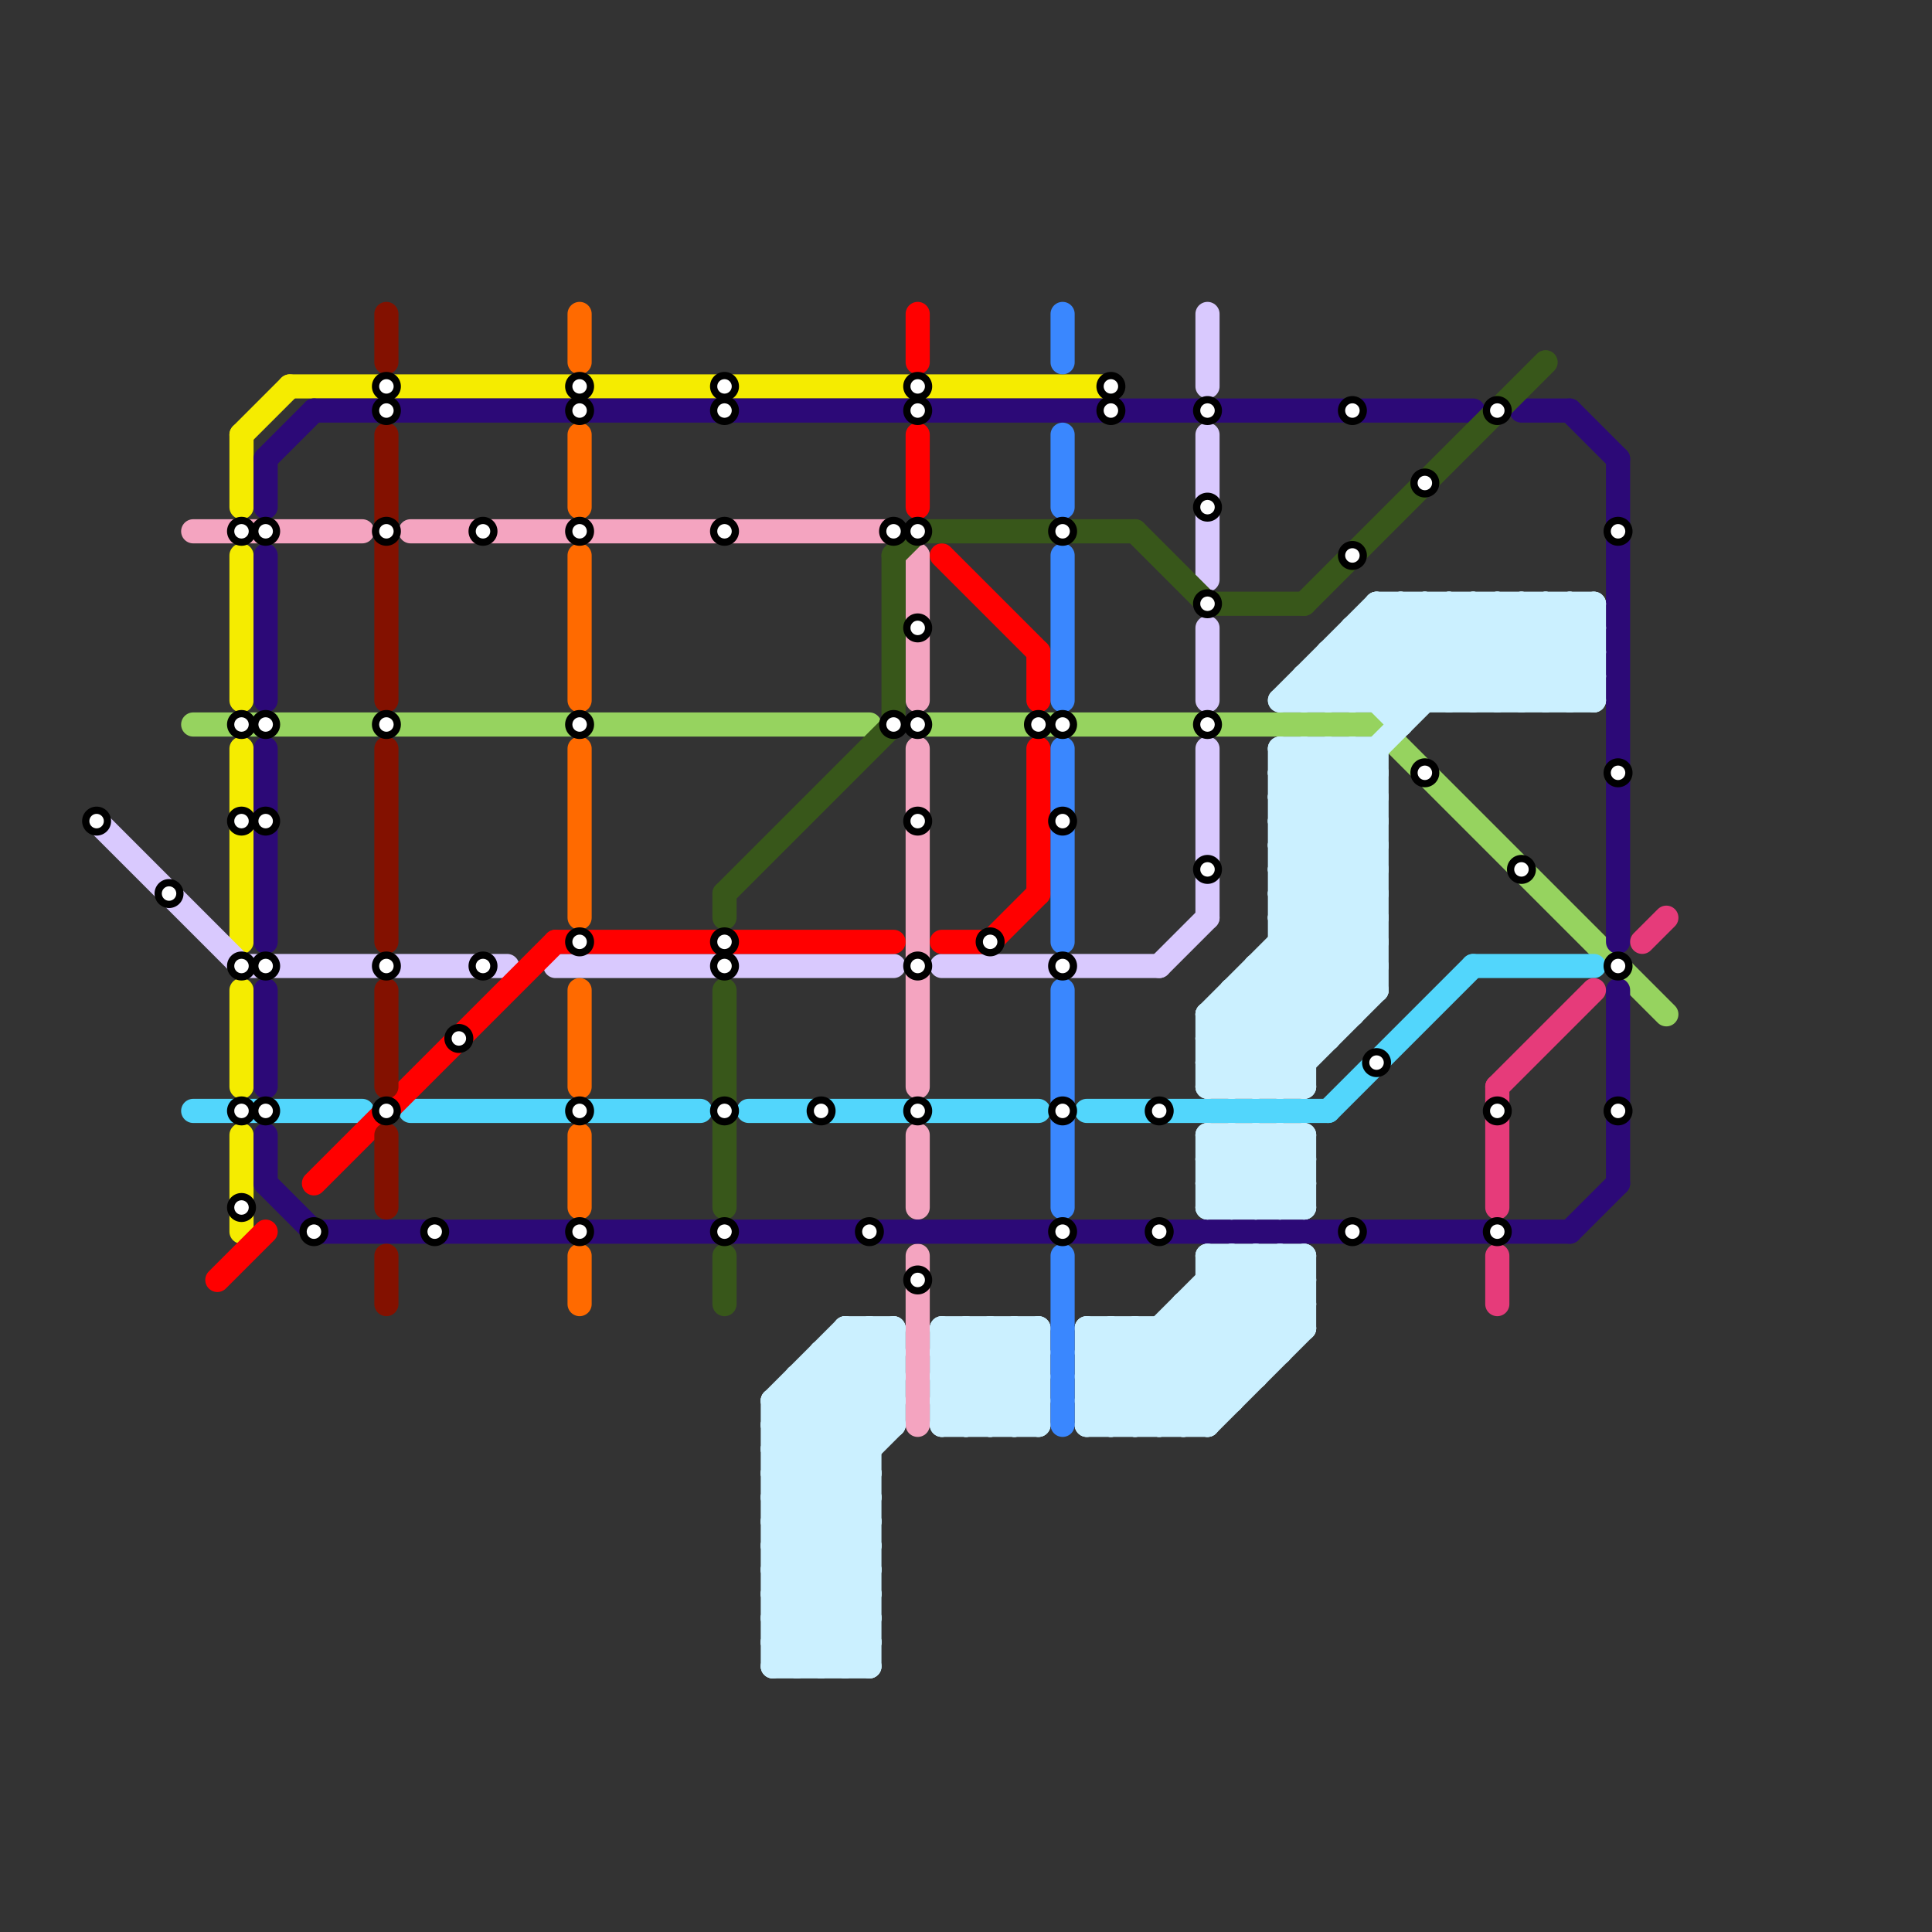 
<svg version="1.1" xmlns="http://www.w3.org/2000/svg" viewBox="0 0 80 80">
<rect x="0" y="0" width="80" height="80" fill="#333333" stroke="none"/>
<style>text { font: 1px Helvetica; font-weight: 600; white-space: pre; dominant-baseline: central; } line { stroke-width: 1; fill: none; stroke-linecap: round; stroke-linejoin: round; } .c0 { stroke: #f5ec00 } .c1 { stroke: #f4a4c0 } .c2 { stroke: #96d35f } .c3 { stroke: #d9c9fe } .c4 { stroke: #52d6fc } .c5 { stroke: #ff0000 } .c6 { stroke: #2c0977 } .c7 { stroke: #831100 } .c8 { stroke: #ff6a00 } .c9 { stroke: #38571a } .c10 { stroke: #cbf0ff } .c11 { stroke: #3a87fe } .c12 { stroke: #e63b7a }</style><defs><g id="wm-xf"><circle r="1.2" fill="#000"/><circle r="0.9" fill="#fff"/><circle r="0.6" fill="#000"/><circle r="0.3" fill="#fff"/></g><g id="wm"><circle r="0.6" fill="#000"/><circle r="0.3" fill="#fff"/></g></defs><line class="c0" x1="10" y1="31" x2="10" y2="39"/><line class="c0" x1="10" y1="18" x2="12" y2="16"/><line class="c0" x1="10" y1="47" x2="10" y2="51"/><line class="c0" x1="12" y1="16" x2="46" y2="16"/><line class="c0" x1="10" y1="23" x2="10" y2="29"/><line class="c0" x1="10" y1="41" x2="10" y2="45"/><line class="c0" x1="10" y1="18" x2="10" y2="21"/><line class="c1" x1="38" y1="23" x2="38" y2="29"/><line class="c1" x1="37" y1="22" x2="38" y2="23"/><line class="c1" x1="38" y1="31" x2="38" y2="45"/><line class="c1" x1="8" y1="22" x2="15" y2="22"/><line class="c1" x1="17" y1="22" x2="37" y2="22"/><line class="c1" x1="38" y1="47" x2="38" y2="50"/><line class="c1" x1="38" y1="52" x2="38" y2="59"/><line class="c2" x1="57" y1="30" x2="69" y2="42"/><line class="c2" x1="8" y1="30" x2="36" y2="30"/><line class="c2" x1="38" y1="30" x2="57" y2="30"/><line class="c3" x1="23" y1="40" x2="37" y2="40"/><line class="c3" x1="50" y1="18" x2="50" y2="24"/><line class="c3" x1="39" y1="40" x2="48" y2="40"/><line class="c3" x1="50" y1="13" x2="50" y2="16"/><line class="c3" x1="48" y1="40" x2="50" y2="38"/><line class="c3" x1="50" y1="26" x2="50" y2="29"/><line class="c3" x1="4" y1="34" x2="10" y2="40"/><line class="c3" x1="50" y1="31" x2="50" y2="38"/><line class="c3" x1="10" y1="40" x2="21" y2="40"/><line class="c4" x1="31" y1="46" x2="43" y2="46"/><line class="c4" x1="8" y1="46" x2="15" y2="46"/><line class="c4" x1="61" y1="40" x2="66" y2="40"/><line class="c4" x1="17" y1="46" x2="29" y2="46"/><line class="c4" x1="55" y1="46" x2="61" y2="40"/><line class="c4" x1="45" y1="46" x2="55" y2="46"/><line class="c5" x1="23" y1="39" x2="37" y2="39"/><line class="c5" x1="43" y1="27" x2="43" y2="29"/><line class="c5" x1="39" y1="23" x2="43" y2="27"/><line class="c5" x1="38" y1="13" x2="38" y2="15"/><line class="c5" x1="39" y1="39" x2="41" y2="39"/><line class="c5" x1="43" y1="31" x2="43" y2="37"/><line class="c5" x1="13" y1="49" x2="23" y2="39"/><line class="c5" x1="41" y1="39" x2="43" y2="37"/><line class="c5" x1="38" y1="18" x2="38" y2="21"/><line class="c5" x1="9" y1="53" x2="11" y2="51"/><line class="c6" x1="11" y1="47" x2="11" y2="49"/><line class="c6" x1="13" y1="51" x2="65" y2="51"/><line class="c6" x1="13" y1="17" x2="61" y2="17"/><line class="c6" x1="11" y1="49" x2="13" y2="51"/><line class="c6" x1="11" y1="19" x2="13" y2="17"/><line class="c6" x1="11" y1="41" x2="11" y2="45"/><line class="c6" x1="67" y1="41" x2="67" y2="49"/><line class="c6" x1="11" y1="31" x2="11" y2="39"/><line class="c6" x1="67" y1="19" x2="67" y2="39"/><line class="c6" x1="65" y1="17" x2="67" y2="19"/><line class="c6" x1="63" y1="17" x2="65" y2="17"/><line class="c6" x1="11" y1="23" x2="11" y2="29"/><line class="c6" x1="11" y1="19" x2="11" y2="21"/><line class="c6" x1="65" y1="51" x2="67" y2="49"/><line class="c7" x1="16" y1="52" x2="16" y2="54"/><line class="c7" x1="16" y1="18" x2="16" y2="29"/><line class="c7" x1="16" y1="47" x2="16" y2="50"/><line class="c7" x1="16" y1="31" x2="16" y2="39"/><line class="c7" x1="16" y1="41" x2="16" y2="45"/><line class="c7" x1="16" y1="13" x2="16" y2="15"/><line class="c8" x1="24" y1="23" x2="24" y2="29"/><line class="c8" x1="24" y1="47" x2="24" y2="50"/><line class="c8" x1="24" y1="31" x2="24" y2="38"/><line class="c8" x1="24" y1="52" x2="24" y2="54"/><line class="c8" x1="24" y1="41" x2="24" y2="45"/><line class="c8" x1="24" y1="18" x2="24" y2="21"/><line class="c8" x1="24" y1="13" x2="24" y2="15"/><line class="c9" x1="50" y1="25" x2="54" y2="25"/><line class="c9" x1="37" y1="23" x2="38" y2="22"/><line class="c9" x1="47" y1="22" x2="50" y2="25"/><line class="c9" x1="30" y1="37" x2="30" y2="38"/><line class="c9" x1="30" y1="41" x2="30" y2="50"/><line class="c9" x1="38" y1="22" x2="47" y2="22"/><line class="c9" x1="30" y1="52" x2="30" y2="54"/><line class="c9" x1="30" y1="37" x2="37" y2="30"/><line class="c9" x1="37" y1="23" x2="37" y2="30"/><line class="c9" x1="54" y1="25" x2="64" y2="15"/><line class="c10" x1="53" y1="31" x2="57" y2="31"/><line class="c10" x1="53" y1="33" x2="57" y2="33"/><line class="c10" x1="32" y1="65" x2="36" y2="61"/><line class="c10" x1="51" y1="47" x2="54" y2="50"/><line class="c10" x1="33" y1="57" x2="36" y2="60"/><line class="c10" x1="65" y1="25" x2="66" y2="26"/><line class="c10" x1="32" y1="66" x2="35" y2="69"/><line class="c10" x1="39" y1="55" x2="43" y2="55"/><line class="c10" x1="32" y1="67" x2="36" y2="63"/><line class="c10" x1="53" y1="34" x2="56" y2="31"/><line class="c10" x1="39" y1="57" x2="43" y2="57"/><line class="c10" x1="32" y1="69" x2="36" y2="65"/><line class="c10" x1="50" y1="59" x2="54" y2="55"/><line class="c10" x1="53" y1="35" x2="63" y2="25"/><line class="c10" x1="53" y1="39" x2="56" y2="42"/><line class="c10" x1="45" y1="57" x2="52" y2="57"/><line class="c10" x1="32" y1="58" x2="35" y2="55"/><line class="c10" x1="50" y1="54" x2="52" y2="56"/><line class="c10" x1="57" y1="26" x2="60" y2="29"/><line class="c10" x1="45" y1="55" x2="45" y2="59"/><line class="c10" x1="60" y1="29" x2="64" y2="25"/><line class="c10" x1="51" y1="42" x2="54" y2="45"/><line class="c10" x1="39" y1="57" x2="41" y2="59"/><line class="c10" x1="37" y1="55" x2="37" y2="59"/><line class="c10" x1="32" y1="61" x2="36" y2="61"/><line class="c10" x1="39" y1="58" x2="40" y2="59"/><line class="c10" x1="50" y1="48" x2="54" y2="48"/><line class="c10" x1="50" y1="50" x2="54" y2="50"/><line class="c10" x1="47" y1="55" x2="47" y2="59"/><line class="c10" x1="34" y1="56" x2="37" y2="59"/><line class="c10" x1="39" y1="55" x2="39" y2="59"/><line class="c10" x1="55" y1="28" x2="56" y2="29"/><line class="c10" x1="53" y1="45" x2="57" y2="41"/><line class="c10" x1="51" y1="41" x2="57" y2="41"/><line class="c10" x1="35" y1="69" x2="36" y2="68"/><line class="c10" x1="61" y1="29" x2="65" y2="25"/><line class="c10" x1="52" y1="52" x2="54" y2="54"/><line class="c10" x1="53" y1="40" x2="55" y2="42"/><line class="c10" x1="33" y1="57" x2="37" y2="57"/><line class="c10" x1="65" y1="25" x2="65" y2="29"/><line class="c10" x1="50" y1="43" x2="57" y2="36"/><line class="c10" x1="53" y1="33" x2="55" y2="31"/><line class="c10" x1="54" y1="28" x2="55" y2="29"/><line class="c10" x1="48" y1="55" x2="51" y2="58"/><line class="c10" x1="54" y1="31" x2="54" y2="45"/><line class="c10" x1="50" y1="42" x2="57" y2="35"/><line class="c10" x1="51" y1="52" x2="51" y2="58"/><line class="c10" x1="39" y1="56" x2="43" y2="56"/><line class="c10" x1="58" y1="25" x2="58" y2="30"/><line class="c10" x1="62" y1="29" x2="66" y2="25"/><line class="c10" x1="32" y1="63" x2="37" y2="58"/><line class="c10" x1="39" y1="59" x2="43" y2="55"/><line class="c10" x1="66" y1="25" x2="66" y2="29"/><line class="c10" x1="45" y1="56" x2="48" y2="59"/><line class="c10" x1="63" y1="25" x2="66" y2="28"/><line class="c10" x1="51" y1="50" x2="54" y2="47"/><line class="c10" x1="57" y1="25" x2="61" y2="29"/><line class="c10" x1="40" y1="55" x2="43" y2="58"/><line class="c10" x1="63" y1="25" x2="63" y2="29"/><line class="c10" x1="53" y1="47" x2="53" y2="50"/><line class="c10" x1="40" y1="55" x2="40" y2="59"/><line class="c10" x1="32" y1="61" x2="36" y2="65"/><line class="c10" x1="53" y1="52" x2="53" y2="56"/><line class="c10" x1="50" y1="50" x2="53" y2="47"/><line class="c10" x1="50" y1="47" x2="50" y2="50"/><line class="c10" x1="42" y1="55" x2="43" y2="56"/><line class="c10" x1="32" y1="62" x2="36" y2="62"/><line class="c10" x1="46" y1="55" x2="50" y2="59"/><line class="c10" x1="32" y1="64" x2="36" y2="64"/><line class="c10" x1="50" y1="48" x2="51" y2="47"/><line class="c10" x1="52" y1="50" x2="54" y2="48"/><line class="c10" x1="53" y1="36" x2="57" y2="32"/><line class="c10" x1="52" y1="47" x2="52" y2="50"/><line class="c10" x1="53" y1="38" x2="57" y2="34"/><line class="c10" x1="56" y1="26" x2="59" y2="29"/><line class="c10" x1="55" y1="31" x2="55" y2="43"/><line class="c10" x1="50" y1="44" x2="51" y2="45"/><line class="c10" x1="50" y1="44" x2="54" y2="44"/><line class="c10" x1="63" y1="29" x2="66" y2="26"/><line class="c10" x1="34" y1="56" x2="37" y2="56"/><line class="c10" x1="40" y1="59" x2="43" y2="56"/><line class="c10" x1="64" y1="29" x2="66" y2="27"/><line class="c10" x1="32" y1="59" x2="36" y2="55"/><line class="c10" x1="50" y1="45" x2="57" y2="38"/><line class="c10" x1="39" y1="59" x2="43" y2="59"/><line class="c10" x1="39" y1="56" x2="40" y2="55"/><line class="c10" x1="59" y1="25" x2="63" y2="29"/><line class="c10" x1="35" y1="56" x2="37" y2="58"/><line class="c10" x1="57" y1="31" x2="57" y2="41"/><line class="c10" x1="32" y1="58" x2="36" y2="62"/><line class="c10" x1="34" y1="56" x2="34" y2="69"/><line class="c10" x1="53" y1="52" x2="54" y2="53"/><line class="c10" x1="55" y1="27" x2="58" y2="30"/><line class="c10" x1="55" y1="31" x2="57" y2="33"/><line class="c10" x1="50" y1="49" x2="52" y2="47"/><line class="c10" x1="49" y1="54" x2="52" y2="57"/><line class="c10" x1="45" y1="59" x2="50" y2="59"/><line class="c10" x1="49" y1="54" x2="54" y2="54"/><line class="c10" x1="53" y1="31" x2="57" y2="35"/><line class="c10" x1="50" y1="48" x2="52" y2="50"/><line class="c10" x1="32" y1="63" x2="36" y2="63"/><line class="c10" x1="32" y1="59" x2="37" y2="59"/><line class="c10" x1="52" y1="40" x2="57" y2="40"/><line class="c10" x1="32" y1="65" x2="36" y2="65"/><line class="c10" x1="53" y1="32" x2="57" y2="32"/><line class="c10" x1="53" y1="34" x2="57" y2="34"/><line class="c10" x1="57" y1="25" x2="57" y2="29"/><line class="c10" x1="32" y1="60" x2="37" y2="55"/><line class="c10" x1="39" y1="58" x2="42" y2="55"/><line class="c10" x1="32" y1="62" x2="36" y2="66"/><line class="c10" x1="61" y1="25" x2="65" y2="29"/><line class="c10" x1="32" y1="64" x2="36" y2="68"/><line class="c10" x1="45" y1="58" x2="46" y2="59"/><line class="c10" x1="53" y1="37" x2="57" y2="33"/><line class="c10" x1="51" y1="41" x2="51" y2="45"/><line class="c10" x1="56" y1="31" x2="56" y2="42"/><line class="c10" x1="55" y1="27" x2="66" y2="27"/><line class="c10" x1="54" y1="47" x2="54" y2="50"/><line class="c10" x1="46" y1="55" x2="46" y2="59"/><line class="c10" x1="53" y1="36" x2="57" y2="36"/><line class="c10" x1="32" y1="67" x2="36" y2="67"/><line class="c10" x1="32" y1="66" x2="36" y2="62"/><line class="c10" x1="32" y1="69" x2="36" y2="69"/><line class="c10" x1="45" y1="58" x2="51" y2="58"/><line class="c10" x1="50" y1="42" x2="56" y2="42"/><line class="c10" x1="53" y1="38" x2="57" y2="38"/><line class="c10" x1="32" y1="68" x2="36" y2="64"/><line class="c10" x1="46" y1="59" x2="53" y2="52"/><line class="c10" x1="53" y1="29" x2="57" y2="25"/><line class="c10" x1="54" y1="31" x2="57" y2="34"/><line class="c10" x1="58" y1="25" x2="62" y2="29"/><line class="c10" x1="41" y1="55" x2="43" y2="57"/><line class="c10" x1="57" y1="25" x2="66" y2="25"/><line class="c10" x1="53" y1="33" x2="57" y2="37"/><line class="c10" x1="34" y1="69" x2="36" y2="67"/><line class="c10" x1="51" y1="41" x2="54" y2="44"/><line class="c10" x1="32" y1="67" x2="34" y2="69"/><line class="c10" x1="32" y1="58" x2="32" y2="69"/><line class="c10" x1="54" y1="28" x2="54" y2="29"/><line class="c10" x1="55" y1="29" x2="59" y2="25"/><line class="c10" x1="50" y1="47" x2="54" y2="47"/><line class="c10" x1="45" y1="57" x2="47" y2="55"/><line class="c10" x1="50" y1="49" x2="54" y2="49"/><line class="c10" x1="41" y1="55" x2="41" y2="59"/><line class="c10" x1="45" y1="59" x2="52" y2="52"/><line class="c10" x1="42" y1="59" x2="43" y2="58"/><line class="c10" x1="54" y1="29" x2="58" y2="25"/><line class="c10" x1="52" y1="40" x2="52" y2="45"/><line class="c10" x1="47" y1="59" x2="54" y2="52"/><line class="c10" x1="56" y1="27" x2="58" y2="29"/><line class="c10" x1="50" y1="43" x2="55" y2="43"/><line class="c10" x1="50" y1="53" x2="54" y2="53"/><line class="c10" x1="33" y1="58" x2="36" y2="61"/><line class="c10" x1="53" y1="47" x2="54" y2="48"/><line class="c10" x1="52" y1="52" x2="52" y2="57"/><line class="c10" x1="59" y1="25" x2="59" y2="29"/><line class="c10" x1="32" y1="61" x2="37" y2="56"/><line class="c10" x1="55" y1="27" x2="55" y2="29"/><line class="c10" x1="56" y1="29" x2="60" y2="25"/><line class="c10" x1="32" y1="63" x2="36" y2="67"/><line class="c10" x1="32" y1="65" x2="36" y2="69"/><line class="c10" x1="60" y1="25" x2="60" y2="29"/><line class="c10" x1="39" y1="56" x2="42" y2="59"/><line class="c10" x1="53" y1="29" x2="66" y2="29"/><line class="c10" x1="53" y1="32" x2="57" y2="36"/><line class="c10" x1="53" y1="34" x2="57" y2="38"/><line class="c10" x1="35" y1="55" x2="35" y2="69"/><line class="c10" x1="53" y1="38" x2="56" y2="41"/><line class="c10" x1="45" y1="56" x2="53" y2="56"/><line class="c10" x1="53" y1="35" x2="57" y2="35"/><line class="c10" x1="53" y1="37" x2="57" y2="37"/><line class="c10" x1="53" y1="32" x2="54" y2="31"/><line class="c10" x1="60" y1="25" x2="64" y2="29"/><line class="c10" x1="50" y1="52" x2="50" y2="59"/><line class="c10" x1="32" y1="68" x2="33" y2="69"/><line class="c10" x1="43" y1="55" x2="43" y2="59"/><line class="c10" x1="36" y1="55" x2="37" y2="56"/><line class="c10" x1="32" y1="60" x2="36" y2="60"/><line class="c10" x1="34" y1="57" x2="36" y2="59"/><line class="c10" x1="50" y1="47" x2="53" y2="50"/><line class="c10" x1="54" y1="52" x2="54" y2="55"/><line class="c10" x1="39" y1="55" x2="43" y2="59"/><line class="c10" x1="51" y1="45" x2="57" y2="39"/><line class="c10" x1="50" y1="42" x2="50" y2="45"/><line class="c10" x1="56" y1="31" x2="57" y2="32"/><line class="c10" x1="61" y1="25" x2="61" y2="29"/><line class="c10" x1="42" y1="55" x2="42" y2="59"/><line class="c10" x1="53" y1="50" x2="54" y2="49"/><line class="c10" x1="41" y1="59" x2="43" y2="57"/><line class="c10" x1="65" y1="29" x2="66" y2="28"/><line class="c10" x1="45" y1="57" x2="47" y2="59"/><line class="c10" x1="50" y1="53" x2="53" y2="56"/><line class="c10" x1="50" y1="52" x2="54" y2="52"/><line class="c10" x1="58" y1="29" x2="62" y2="25"/><line class="c10" x1="45" y1="56" x2="46" y2="55"/><line class="c10" x1="56" y1="26" x2="66" y2="26"/><line class="c10" x1="62" y1="25" x2="62" y2="29"/><line class="c10" x1="64" y1="25" x2="66" y2="27"/><line class="c10" x1="54" y1="28" x2="66" y2="28"/><line class="c10" x1="49" y1="59" x2="54" y2="54"/><line class="c10" x1="32" y1="62" x2="37" y2="57"/><line class="c10" x1="33" y1="69" x2="36" y2="66"/><line class="c10" x1="62" y1="25" x2="66" y2="29"/><line class="c10" x1="32" y1="64" x2="37" y2="59"/><line class="c10" x1="52" y1="45" x2="57" y2="40"/><line class="c10" x1="53" y1="35" x2="57" y2="39"/><line class="c10" x1="53" y1="37" x2="57" y2="41"/><line class="c10" x1="64" y1="25" x2="64" y2="29"/><line class="c10" x1="35" y1="55" x2="37" y2="55"/><line class="c10" x1="50" y1="44" x2="57" y2="37"/><line class="c10" x1="45" y1="55" x2="54" y2="55"/><line class="c10" x1="39" y1="58" x2="43" y2="58"/><line class="c10" x1="53" y1="31" x2="53" y2="45"/><line class="c10" x1="32" y1="60" x2="36" y2="64"/><line class="c10" x1="49" y1="54" x2="49" y2="59"/><line class="c10" x1="47" y1="55" x2="50" y2="58"/><line class="c10" x1="45" y1="55" x2="49" y2="59"/><line class="c10" x1="50" y1="49" x2="51" y2="50"/><line class="c10" x1="51" y1="52" x2="54" y2="55"/><line class="c10" x1="51" y1="47" x2="51" y2="50"/><line class="c10" x1="50" y1="42" x2="53" y2="45"/><line class="c10" x1="33" y1="57" x2="33" y2="69"/><line class="c10" x1="50" y1="52" x2="53" y2="55"/><line class="c10" x1="32" y1="58" x2="37" y2="58"/><line class="c10" x1="52" y1="40" x2="55" y2="43"/><line class="c10" x1="35" y1="55" x2="37" y2="57"/><line class="c10" x1="32" y1="66" x2="36" y2="66"/><line class="c10" x1="53" y1="36" x2="57" y2="40"/><line class="c10" x1="52" y1="41" x2="54" y2="43"/><line class="c10" x1="32" y1="68" x2="36" y2="68"/><line class="c10" x1="50" y1="45" x2="54" y2="45"/><line class="c10" x1="48" y1="55" x2="48" y2="59"/><line class="c10" x1="53" y1="39" x2="57" y2="39"/><line class="c10" x1="39" y1="57" x2="41" y2="55"/><line class="c10" x1="48" y1="59" x2="54" y2="53"/><line class="c10" x1="56" y1="26" x2="56" y2="29"/><line class="c10" x1="49" y1="55" x2="51" y2="57"/><line class="c10" x1="57" y1="29" x2="61" y2="25"/><line class="c10" x1="50" y1="43" x2="52" y2="45"/><line class="c10" x1="52" y1="47" x2="54" y2="49"/><line class="c10" x1="36" y1="55" x2="36" y2="69"/><line class="c10" x1="45" y1="58" x2="51" y2="52"/><line class="c10" x1="32" y1="59" x2="36" y2="63"/><line class="c11" x1="44" y1="13" x2="44" y2="15"/><line class="c11" x1="44" y1="23" x2="44" y2="29"/><line class="c11" x1="44" y1="41" x2="44" y2="50"/><line class="c11" x1="44" y1="18" x2="44" y2="21"/><line class="c11" x1="44" y1="52" x2="44" y2="59"/><line class="c11" x1="44" y1="31" x2="44" y2="39"/><line class="c12" x1="68" y1="39" x2="69" y2="38"/><line class="c12" x1="62" y1="52" x2="62" y2="54"/><line class="c12" x1="62" y1="45" x2="66" y2="41"/><line class="c12" x1="62" y1="45" x2="62" y2="50"/>

<use x="10" y="22" href="#wm"/><use x="10" y="30" href="#wm"/><use x="10" y="34" href="#wm"/><use x="10" y="40" href="#wm"/><use x="10" y="46" href="#wm"/><use x="10" y="50" href="#wm"/><use x="11" y="22" href="#wm"/><use x="11" y="30" href="#wm"/><use x="11" y="34" href="#wm"/><use x="11" y="40" href="#wm"/><use x="11" y="46" href="#wm"/><use x="13" y="51" href="#wm"/><use x="16" y="16" href="#wm"/><use x="16" y="17" href="#wm"/><use x="16" y="22" href="#wm"/><use x="16" y="30" href="#wm"/><use x="16" y="40" href="#wm"/><use x="16" y="46" href="#wm"/><use x="18" y="51" href="#wm"/><use x="19" y="43" href="#wm"/><use x="20" y="22" href="#wm"/><use x="20" y="40" href="#wm"/><use x="24" y="16" href="#wm"/><use x="24" y="17" href="#wm"/><use x="24" y="22" href="#wm"/><use x="24" y="30" href="#wm"/><use x="24" y="39" href="#wm"/><use x="24" y="46" href="#wm"/><use x="24" y="51" href="#wm"/><use x="30" y="16" href="#wm"/><use x="30" y="17" href="#wm"/><use x="30" y="22" href="#wm"/><use x="30" y="39" href="#wm"/><use x="30" y="40" href="#wm"/><use x="30" y="46" href="#wm"/><use x="30" y="51" href="#wm"/><use x="34" y="46" href="#wm"/><use x="36" y="51" href="#wm"/><use x="37" y="22" href="#wm"/><use x="37" y="30" href="#wm"/><use x="38" y="16" href="#wm"/><use x="38" y="17" href="#wm"/><use x="38" y="22" href="#wm"/><use x="38" y="26" href="#wm"/><use x="38" y="30" href="#wm"/><use x="38" y="34" href="#wm"/><use x="38" y="40" href="#wm"/><use x="38" y="46" href="#wm"/><use x="38" y="53" href="#wm"/><use x="4" y="34" href="#wm"/><use x="41" y="39" href="#wm"/><use x="43" y="30" href="#wm"/><use x="44" y="22" href="#wm"/><use x="44" y="30" href="#wm"/><use x="44" y="34" href="#wm"/><use x="44" y="40" href="#wm"/><use x="44" y="46" href="#wm"/><use x="44" y="51" href="#wm"/><use x="46" y="16" href="#wm"/><use x="46" y="17" href="#wm"/><use x="48" y="46" href="#wm"/><use x="48" y="51" href="#wm"/><use x="50" y="17" href="#wm"/><use x="50" y="21" href="#wm"/><use x="50" y="25" href="#wm"/><use x="50" y="30" href="#wm"/><use x="50" y="36" href="#wm"/><use x="56" y="17" href="#wm"/><use x="56" y="23" href="#wm"/><use x="56" y="51" href="#wm"/><use x="57" y="44" href="#wm"/><use x="59" y="20" href="#wm"/><use x="59" y="32" href="#wm"/><use x="62" y="17" href="#wm"/><use x="62" y="46" href="#wm"/><use x="62" y="51" href="#wm"/><use x="63" y="36" href="#wm"/><use x="67" y="22" href="#wm"/><use x="67" y="32" href="#wm"/><use x="67" y="40" href="#wm"/><use x="67" y="46" href="#wm"/><use x="7" y="37" href="#wm"/>
</svg>


